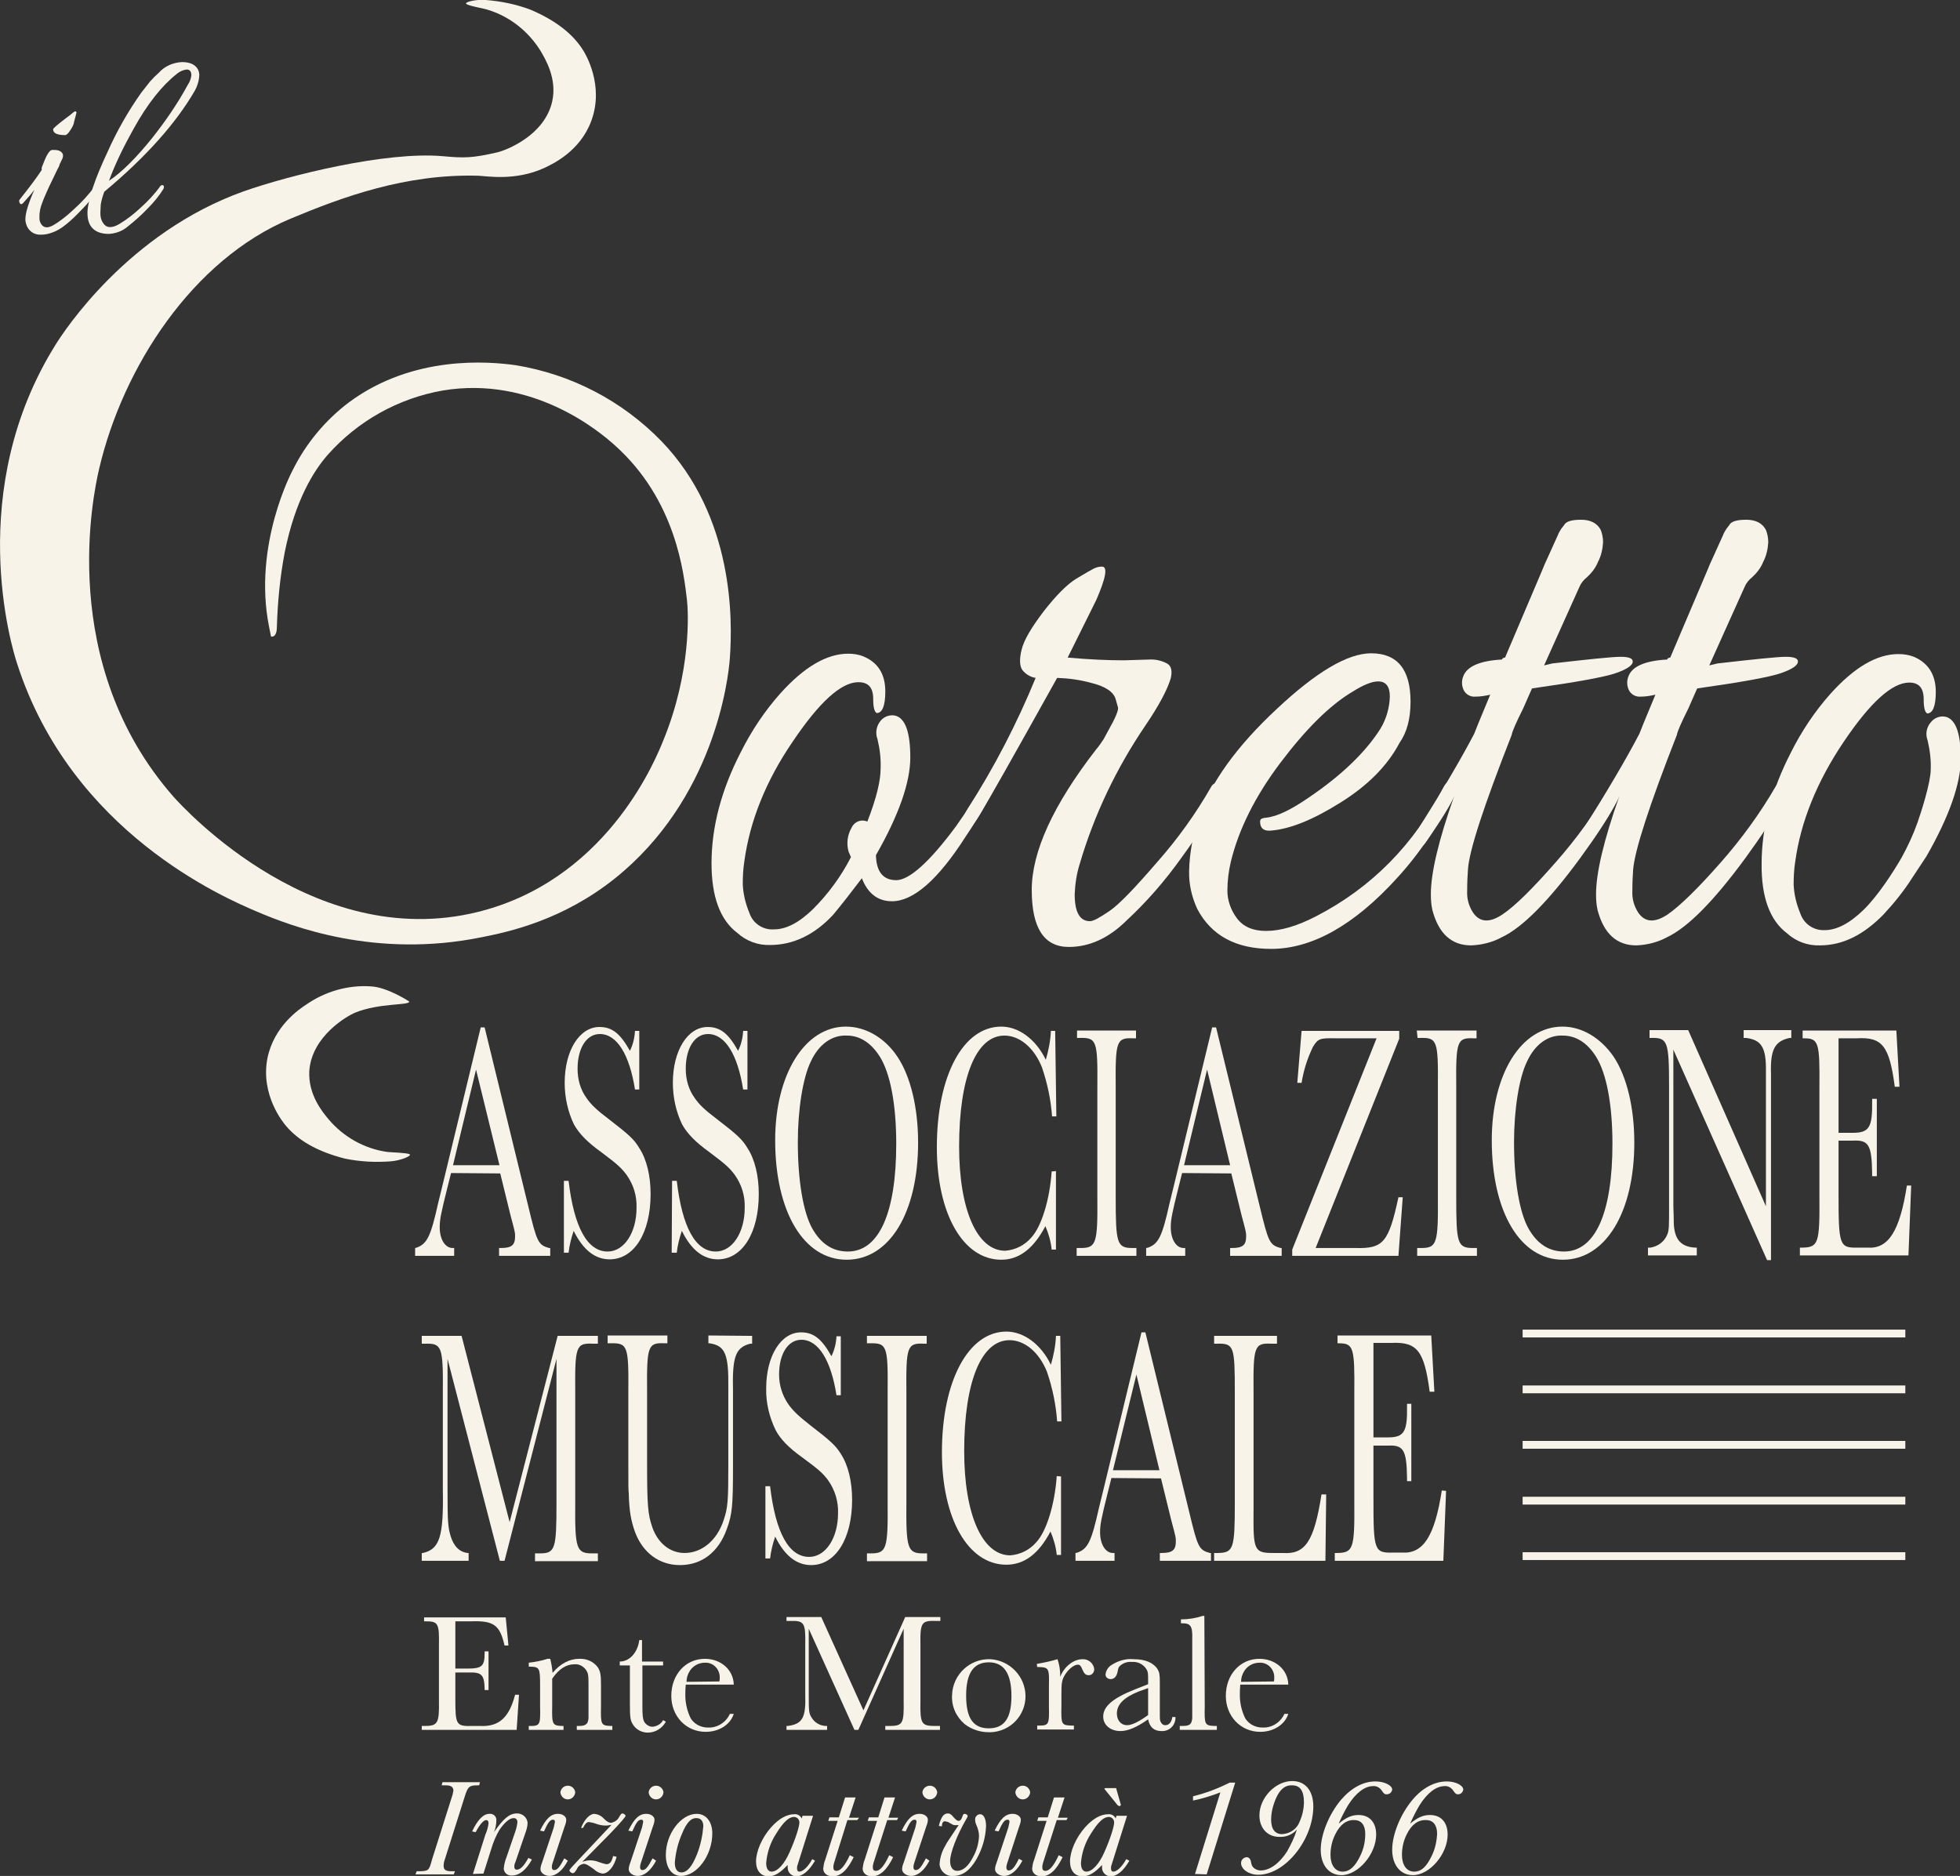 <?xml version="1.0" encoding="utf-8"?>
<!-- Generator: Adobe Illustrator 24.0.3, SVG Export Plug-In . SVG Version: 6.00 Build 0)  -->
<svg version="1.1" id="Ebene_1" xmlns="http://www.w3.org/2000/svg" xmlns:xlink="http://www.w3.org/1999/xlink" x="0px" y="0px"
	 viewBox="0 0 501.9 480.4" style="enable-background:new 0 0 501.9 480.4;" xml:space="preserve">
<rect x="0" y="0" width="501.9" height="480.4" fill="#333333" stroke="none"/>
<style type="text/css">
	.st0{fill:#F7F3E9;}
	.st1{fill:#F7F3E9;stroke:#F7F3E9;stroke-width:2;stroke-miterlimit:10;}
</style>
<path class="st0" d="M115.5,300.4l-0.9,3.6c-1.7,6.8-2,8.3-2,10.3c0,3.1,1.4,5.3,3.3,5.3h0.4v2h-10v-2l0.4-0.1
	c2.7-1,3.6-2.9,5.5-11.4l1.2-4.9l9.7-40.1h1l11.2,45.9c2.2,9.1,2.5,9.8,5.3,10.6h0.3v2h-13.1v-2h0.4c2.8,0,3.7-0.7,3.7-3
	c0-1,0-1-1.2-5.5l-2.6-10.6L115.5,300.4z M121.9,273.9l-5.9,24.5h11.9L121.9,273.9z"/>
<path class="st0" d="M144.4,302.4h1.2c1.4,11.9,4.8,18.1,10,18.1c4.2,0,7.4-4.8,7.4-11.2c0.1-3.1-0.8-6-2.6-8.5
	c-1.3-1.7-2.1-2.5-6.5-5.8c-3.5-2.5-5.6-4.7-6.9-7c-1.6-3.3-2.4-7-2.4-10.7c0-8.3,3.8-14.3,8.9-14.3c3.2,0,5.3,1.6,7.8,6.1
	c0.8-1.6,1.2-3.3,1.3-5.1h1.1V279h-1.1c-1.4-8.9-4.6-14.2-9-14.2c-3.4,0-5.7,3.6-5.7,8.9c0,2.7,0.7,5.3,2.3,7.5
	c1.1,1.6,2.5,3,5.7,5.4c5.2,4,6.5,5.2,7.8,7.4c1.9,2.9,2.9,7.1,2.9,11.8c0,9.9-4.2,16.7-10.5,16.7c-3.7,0-6.8-2.4-9.2-7.3
	c-0.6,1.8-1.1,3.7-1.3,5.6h-1.2L144.4,302.4z"/>
<path class="st0" d="M172.1,302.4h1.2c1.4,11.9,4.8,18.1,10,18.1c4.2,0,7.4-4.8,7.4-11.2c0.1-3.1-0.8-6-2.6-8.5
	c-1.3-1.7-2.1-2.5-6.5-5.8c-3.5-2.5-5.6-4.7-6.9-7c-1.6-3.3-2.4-7-2.4-10.7c0-8.3,3.8-14.3,8.9-14.3c3.2,0,5.3,1.6,7.8,6.1
	c0.8-1.6,1.2-3.3,1.3-5.1h1.1V279h-1.1c-1.4-8.9-4.6-14.2-9-14.2c-3.4,0-5.7,3.6-5.7,8.9c0,2.7,0.7,5.3,2.3,7.5
	c1.1,1.6,2.5,3,5.7,5.4c5.2,4,6.5,5.2,7.8,7.4c1.9,2.9,2.9,7.1,2.9,11.8c0,9.9-4.2,16.7-10.5,16.7c-3.7,0-6.8-2.4-9.2-7.3
	c-0.6,1.8-1.1,3.7-1.3,5.6H172L172.1,302.4z"/>
<path class="st0" d="M229.8,270.6c3.4,5.1,5.3,13.1,5.3,22c0,17.9-7.3,30-18.3,30s-18.3-12.3-18.3-30.6c0-16.9,7.6-29.1,18.1-29.1
	C221.7,262.9,226.6,265.8,229.8,270.6L229.8,270.6z M207.6,271.9c-2,4.1-3.3,12.2-3.3,20.6c0,9.9,1.4,18,3.7,22.1
	c2.2,3.9,5.2,5.9,9.1,5.9c8,0,12.4-9.9,12.4-27.6c0-10-1.5-18-4.2-22.3c-2.2-3.5-5.1-5.4-8.4-5.4C213,265,209.6,267.5,207.6,271.9z"
	/>
<path class="st0" d="M270.4,299.9v20.1h-1.1c-0.2-2.1-0.8-4.1-1.6-6c-3,5.7-6.7,8.6-11.3,8.6c-9.8,0-16.5-11.8-16.5-28.8
	c0-18.3,6.7-30.9,16.5-30.9c4.5,0,8.9,3.3,11.4,8.5c0.7-2.4,1.2-4.9,1.3-7.4h1.1l0.3,21.9h-1.1c-0.3-4.3-1.2-8.5-2.6-12.6
	c-2-5-5.7-8.1-9.6-8.1c-7.2,0-11.6,10.6-11.6,28.4c0,16.2,4.6,26.7,11.8,26.7c2.6-0.2,5-1.4,6.7-3.4c2.6-2.8,4.7-9.7,5.2-16.9
	L270.4,299.9z"/>
<path class="st0" d="M275.6,263.9h15.3v2h-0.7c-4.3-0.2-4.6,0.7-4.5,12.4v28.3c0,11.8,0.3,13,4.3,13h1v2h-15.3v-2h1
	c4,0,4.4-1.1,4.3-13v-28.4c0.1-11.7-0.2-12.5-4.5-12.4h-0.7V263.9z"/>
<path class="st0" d="M302.7,300.4l-0.9,3.6c-1.7,6.8-2,8.3-2,10.3c0,3.1,1.4,5.3,3.3,5.3h0.4v2h-10v-2l0.5-0.1
	c2.7-1,3.6-2.9,5.5-11.4l1.2-4.9l9.7-40.1h1l11.2,45.9c2.2,9.1,2.5,9.8,5.3,10.6h0.3v2H315v-2h0.4c2.8,0,3.7-0.7,3.7-3
	c0-1,0-1-1.2-5.5l-2.6-10.6L302.7,300.4z M309.1,273.9l-5.9,24.5H315L309.1,273.9z"/>
<path class="st0" d="M330.9,320l21.6-54.1h-10.4c-4.2-0.1-4.6,0.1-5.9,2.2c-1.4,2.9-2.4,6-2.9,9.2h-1.1l1.1-13.3h25v2l-21.4,53.6
	h10.2c7.1,0.2,8.5-1.4,11-13h1.1l-1.1,15h-27.2V320z"/>
<path class="st0" d="M362.8,263.9h15.3v2h-0.7c-4.3-0.2-4.6,0.7-4.5,12.4v28.3c0,11.8,0.3,13,4.3,13h1v2h-15.3v-2h1
	c4,0,4.4-1.1,4.3-13v-28.4c0.1-11.7-0.2-12.5-4.5-12.4h-0.7L362.8,263.9z"/>
<path class="st0" d="M413.2,270.6c3.4,5.1,5.3,13.1,5.3,22c0,17.9-7.4,30-18.3,30S382,310.4,382,292c0-16.9,7.5-29.1,18.1-29.1
	C405.1,262.9,409.9,265.8,413.2,270.6L413.2,270.6z M391,271.9c-2,4.1-3.3,12.2-3.3,20.6c0,9.9,1.4,18,3.7,22.1
	c2.2,3.9,5.2,5.9,9.1,5.9c8,0,12.4-9.9,12.4-27.6c0-10-1.5-18-4.2-22.3c-2.2-3.5-5.1-5.4-8.5-5.4C396.4,265,393,267.5,391,271.9z"/>
<path class="st0" d="M428.5,268.8v40l0.1,3.4c-0.1,4.8,1.5,7.1,5.5,7.3h0.4v2h-12.5v-2h0.6c2-0.3,3.7-1.6,4.4-3.5
	c0.4-1.1,0.4-2,0.4-7.2v-30.6c0-11.7-0.4-12.5-4.7-12.4h-0.3v-2h9.9l19.9,45.1v-34.5c0.1-6.1-1.1-8.1-5.1-8.6h-0.6v-2h12.2v2h-0.4
	c-3.9,0.8-5,3.1-4.8,9.2v47.7h-1L428.5,268.8z"/>
<path class="st0" d="M489.4,303.6l-0.7,17.9h-27.8v-2h0.7c4-0.1,4.4-1.1,4.3-13v-28.2c0.1-11.3-0.2-12.4-3.9-12.4h-0.4v-2h24
	l0.8,14.4h-1.2c-1.4-10.5-3.2-12.8-9.8-12.4h-4.6v24.2h3.6c4.2,0,5.1-1.3,5-8v-0.7h1.2v19.8h-1.2v-0.8c-0.1-7.2-0.9-8.5-4.9-8.3
	h-3.7v13.6c0,13.2,0.2,13.9,4.9,13.8h2.5c5.4,0.4,8.3-4.3,10.1-15.9L489.4,303.6z"/>
<path class="st0" d="M142.8,342.1h10.3v2h-1.3c-4.3-0.2-4.6,0.7-4.5,12.4v28.3c-0.1,11.8,0.3,13,4.3,13h1.5v2H137v-2h1.2
	c4,0,4.3-1.1,4.3-13V348l-13.3,51.7H128L114.6,348v33.7c0,8,0.1,9.3,0.8,11.7c0.8,2.6,2.3,4.1,4.4,4.3h0.2v2h-12v-2h0.3
	c4.3-1,5.3-4.2,5.1-16.2v-25c0.1-11.7-0.3-12.5-4.5-12.4H108v-2h10.2l12.3,47.7L142.8,342.1z"/>
<path class="st0" d="M192.6,342.1v2h-0.5c-3.8,1-4.6,3.4-4.4,12.1v19.2c0,10.3-0.2,12.4-1.6,16.2c-2.1,5.9-6.4,9.2-12,9.2
	c-5.2,0-9.5-3.1-11.5-8.5c-1-2.8-1.5-5.4-1.6-10c-0.1-1-0.1-1-0.1-7.9v-18c0.1-11.7-0.2-12.5-4.5-12.4h-0.8v-2h15.3v2h-0.7
	c-4.3-0.2-4.6,0.7-4.5,12.4v18.1c0,11.1,0.2,13.2,1.3,16.5c1.4,4.1,4.5,6.7,8.3,6.7c4.4,0,8.3-3.2,10-8.4c1.1-3.2,1.2-5,1.2-14.4
	v-19.6c0.1-8.5-0.8-10.7-4.8-11.3h-0.3v-2L192.6,342.1z"/>
<path class="st0" d="M196,380.6h1.2c1.4,11.9,4.8,18.1,10,18.1c4.2,0,7.4-4.8,7.4-11.2c0.1-3-0.8-6-2.6-8.5
	c-1.3-1.7-2.1-2.5-6.6-5.8c-3.5-2.5-5.6-4.7-6.8-7c-1.6-3.3-2.5-7-2.4-10.7c0-8.3,3.8-14.3,8.9-14.3c3.2,0,5.3,1.6,7.8,6.1
	c0.8-1.6,1.2-3.3,1.3-5.1h1.1v15.1h-1.1c-1.4-8.9-4.6-14.2-9-14.2c-3.4,0-5.7,3.6-5.7,8.9c0,2.7,0.8,5.3,2.3,7.5
	c1.1,1.6,2.5,3,5.7,5.5c5.2,4,6.5,5.2,7.8,7.3c1.9,2.9,2.9,7.1,2.9,11.8c0,9.9-4.2,16.7-10.5,16.7c-3.7,0-6.8-2.4-9.2-7.3
	c-0.6,1.8-1.1,3.7-1.3,5.6H196L196,380.6z"/>
<path class="st0" d="M222,342.1h15.3v2h-0.7c-4.3-0.2-4.6,0.7-4.5,12.4v28.3c-0.1,11.8,0.3,13,4.3,13h1v2H222v-2h1
	c4,0,4.4-1.1,4.3-13v-28.4c0.1-11.7-0.2-12.5-4.5-12.4H222V342.1z"/>
<path class="st0" d="M271.7,378.1v20.1h-1.1c-0.2-2.1-0.8-4.1-1.6-6c-3,5.7-6.7,8.5-11.3,8.5c-9.8,0-16.5-11.8-16.5-28.8
	c0-18.3,6.8-30.9,16.5-30.9c4.5,0,8.9,3.3,11.4,8.5c0.7-2.4,1.2-4.9,1.3-7.4h1.1l0.3,21.9h-1.1c-0.3-4.3-1.2-8.6-2.6-12.7
	c-2-5-5.7-8.1-9.6-8.1c-7.2,0-11.6,10.6-11.6,28.4c0,16.2,4.6,26.7,11.8,26.7c2.6-0.2,5-1.4,6.7-3.4c2.6-2.8,4.7-9.7,5.2-16.9
	L271.7,378.1z"/>
<path class="st0" d="M284.6,378.5l-0.9,3.6c-1.7,6.8-2,8.3-2,10.3c0,3.1,1.4,5.3,3.3,5.3h0.4v2h-10v-2l0.5-0.1
	c2.7-1,3.6-2.9,5.5-11.4l1.2-4.9l9.7-40.1h1l11.2,45.9c2.2,9.2,2.5,9.8,5.3,10.6h0.3v2h-13.1v-2h0.4c2.8,0,3.7-0.7,3.7-3
	c0-1,0-1-1.2-5.5l-2.6-10.6L284.6,378.5z M291,352l-6,24.5h11.9L291,352z"/>
<path class="st0" d="M339.4,399.7h-28.5v-2h1c4-0.1,4.3-1.1,4.3-13v-28.2c0-11.7-0.2-12.5-4.5-12.4h-0.8v-2H327v2h-1.5
	c-4.3-0.2-4.6,0.7-4.5,12.4v30.1c-0.1,10.4,0.1,11.1,5,11.1h2.5c5.7,0.4,8-2.9,9.9-15h1.2L339.4,399.7z"/>
<path class="st0" d="M370.3,381.8l-0.7,17.9h-27.8v-2h0.7c4-0.1,4.4-1.1,4.3-13v-28.2c0.1-11.3-0.2-12.5-3.9-12.5h-0.4v-2h24
	l0.8,14.4h-1.2c-1.4-10.5-3.2-12.8-9.8-12.5h-4.6v24.2h3.6c4.2,0,5.1-1.3,5-7.9v-0.7h1.1v19.8h-1.1v-0.8c-0.1-7.2-0.9-8.5-4.9-8.3
	h-3.7v13.6c0,13.2,0.2,13.9,4.9,13.8h2.5c5.4,0.3,8.3-4.3,10.1-15.9L370.3,381.8z"/>
<path class="st0" d="M222.1,210.4c2.3-5.9,3.4-10.4,3.4-13.6c0.1-2.5-0.2-5-0.8-7.5c-0.6-1.6-0.3-3.3,0.7-4.6c0.9-1.2,2.5-1.8,4-1.4
	c2.5,0.8,3.7,4.4,3.7,10.7s-2.9,14.7-8.8,25c0.1,4.3,1.9,6.4,5.2,6.4s8.5-4.6,15.3-13.8c3.3-4.7,5.3-7.8,6.1-9.3
	c0.8-1.4,1.5-1.9,2.2-1.6s0.9,0.8,0.9,1.1c0,1.6-2.2,5.7-6.7,12.4c-7.1,11.1-13.4,16.6-18.9,16.6c-3.6,0-6.2-2-7.7-5.9
	c-2.5,3.3-4.9,6.4-7.3,9.3c-4.8,5.2-10.3,7.8-16.2,7.8c-3.1,0.1-6.1-1-8.4-3.1c-4.4-3.3-6.6-9.3-6.6-17.8c0-9.3,2.5-18.8,7.5-28.5
	c2.7-5.4,6.1-10.5,10.1-15c6.1-6.8,11.9-10.2,17.4-10.2c1.3,0,2.7,0.2,3.9,0.7c3.8,1.6,5.6,4.6,5.6,9c0,3.7-0.8,5.5-2.2,5.5
	c-0.6-0.3-0.9-1.5-0.9-3.6c0-2.9-1.2-4.3-3.8-4.3c-4.4,0-10,5.1-16.8,15.2c-6.9,10.1-11,20.4-12.4,30.7c-0.3,1.9-0.4,3.9-0.4,5.8
	c0.1,2.5,0.7,5,1.7,7.4c0.9,2.7,3.5,4.4,6.3,4.2c3.1,0,6.4-1.7,10-5.2c3.9-3.9,7.2-8.4,9.7-13.3l-0.6-1.4c-0.6-2.1-0.3-4.3,0.8-6.2
	C218.8,210.4,220.6,209.7,222.1,210.4L222.1,210.4z"/>
<path class="st0" d="M273.7,242.5c-6.4,0-9.5-4.9-9.5-14.6c0-9.8,5.5-21.8,16.5-36c0.7-0.8,1.3-1.7,1.9-2.6l1.3-2.4
	c1.7-3,2.5-4.9,2.4-5.7l-0.6-2.1c-0.5-1.9-2.6-3.3-6.2-4.2c-2.9-0.8-5.8-1.2-8.8-1.3c-11.2,20.1-17.7,31.6-19.5,34.5
	c-1.7,2.9-2.9,4-3.6,3.6c-0.6-0.4-0.9-1-0.9-1.7c0.1-1,0.5-2,1.1-2.9c6.8-10.6,12.6-21.8,17.4-33.5c-1.3-0.2-2.5-0.9-3.4-2
	c-0.7-1-0.8-2.8-0.2-5.2c0.6-2.5,2.5-5.7,5.7-9.9c3.2-4.1,6-6.9,8.3-8.3s3.9-2.3,4.5-2.6c0.6-0.3,1.3-0.5,2.1-0.5
	c1.5,0,1,2.9-1.5,8.6l-7.3,14.7c5.6,0.5,10.4,0.7,14.4,0.7l6.5-0.2c1.6-0.1,3.3,0.3,4.7,1.1c1,0.7,1.2,1.9,0.8,3.7
	c-0.9,3-3.1,7.1-6.5,12.1c-7.4,10.9-13.1,22.8-16.8,35.4c-0.8,2.5-1.2,5.2-1.3,7.8c0,4.6,1.3,6.9,3.9,6.9c0.9,0,2.5-0.9,5-2.6
	s6.5-5.9,12.2-12.5c5.3-6,9.9-12.4,13.9-19.4c0.5-0.8,1.1-1,1.8-0.6s1,0.8,1,1.2c0,0.5-0.1,0.9-0.4,1.3c-1.9,4.3-5.2,9.7-10.1,16.4
	c-4.2,5.9-8.9,11.3-14.2,16.2C283.8,240.3,278.9,242.5,273.7,242.5L273.7,242.5z"/>
<path class="st0" d="M351.1,167.3c6.7,0,10.1,4.1,10.1,12.4c0,4.3-0.9,7.8-2.8,10.5c-3.1,5.9-8.2,11-15.1,15.3
	c-7,4.4-12.9,6.8-17.8,7.2c-1.7,0.2-2.7-0.5-2.8-1.9c-0.1-0.6,0-1,0.5-1.2c0.3-0.1,0.7-0.2,1-0.2c2.9-0.3,6.5-2.1,11-5.2
	c8.4-5.7,14.5-11.6,18.3-17.6c1.5-2.5,2.3-5.3,2.4-8.2c0-2.6-1-3.9-3-3.9c-1.6,0-3.8,0.9-6.5,2.6c-5.9,3.5-12,9.6-18.5,18.2
	c-6.5,8.6-10.7,17.1-12.7,25.3c-0.6,2.5-0.9,5-0.9,7.5c0,2.5,0.9,5,2.4,7c1.6,2.2,4.1,3.3,7.5,3.3c3.8,0,8.1-1.3,12.9-3.8
	c14.1-7.3,25-18.3,32.6-33.1c0.7-1.3,1.4-1.5,2-0.7c0.4,0.2,0.7,0.7,0.8,1.2c0,0.6-0.2,1.2-0.6,1.7c-3.6,7.7-8.4,14.9-14.2,21.2
	c-11,12.1-21.8,18.1-32.2,18.1c-9,0-15.3-3.4-18.9-10.2c-1.4-3-2.2-6.4-2.1-9.8c0.1-4.6,1-9.2,2.4-13.6c3.1-9,9.8-18.3,20-27.8
	C337,172.1,345.1,167.3,351.1,167.3L351.1,167.3z"/>
<path class="st0" d="M397.5,169.9c9.6-1.1,15.4-1.7,17.5-1.7c2.1,0,3.1,0.4,3.1,1.2c0,1-1.5,2-4.4,3c-2.9,1-10.1,2.3-21.4,3.9
	c-0.6,1.4-1.4,3.1-2.2,5c-1.9,3.8-2.9,6.1-3,6.9c-7.1,18.1-10.9,29.6-11.2,34.5c-0.1,1.4-0.2,3.2-0.2,5.5c-0.1,1.9,0.4,3.8,1.5,5.5
	c1.7,2.5,4.2,2.7,7.5,0.5s7.8-6.7,13.6-13.3c5.3-6,10.1-12.6,14.1-19.5c0.3-0.6,1-0.9,1.6-0.6c0.1,0,0.2,0.1,0.3,0.2
	c1.9,1.1-1.4,7.4-9.7,18.8c-8,10.9-14.7,17.7-20,20.2c-2.4,1.3-5.1,2-7.9,2.1c-5,0-8.3-3-9.9-9c-0.3-1.3-0.4-2.7-0.4-4.1
	c0-5.5,2-13.9,6-25.2c-0.6,1.7-3,5.7-7.3,11.9c-1.1,1.6-2,1.6-2.6,0c-0.1-0.4-0.2-0.9-0.2-1.3c0.1-0.7,0.3-1.4,0.8-2
	c6.1-9.7,10.9-17.8,14.4-24.5c0-0.1,1.4-3.5,4.1-10c-1.3,0.3-2.5,0.5-3.8,0.5c-1.2,0.1-2.3-0.5-2.9-1.5c-0.6-1.1-0.7-2.5-0.2-3.7
	c0.9-2.5,4.2-4,9.9-4.3c0.1-0.3,0.4-0.5,0.8-0.5l9.4-22.1c0.5-1.3,1.1-2.6,1.7-3.9s1.1-2.4,1.4-3.1s0.7-1.5,1-2.2
	c0.2-0.6,0.6-1.2,0.9-1.7c0.2-0.3,0.5-0.6,0.7-0.9c0.5-1,2-1.4,4.4-1.4s4.1,0.9,5,2.6c0.4,1,0.6,2.1,0.6,3.2c-0.1,1.7-0.5,3.5-1.3,5
	c-0.6,1.5-1.6,2.8-2.8,3.9c-0.9,0.7-1.6,1.6-2,2.6l-9,20L397.5,169.9z"/>
<path class="st0" d="M439.8,169.9c9.6-1.1,15.4-1.7,17.5-1.7c2.1,0,3.1,0.4,3.1,1.2c0,1-1.5,2-4.4,3c-2.9,1-10.1,2.3-21.4,3.9
	c-0.6,1.4-1.4,3.1-2.2,5c-1.9,3.8-2.9,6.1-3,6.9c-7.1,18.1-10.8,29.6-11.2,34.5c-0.1,1.4-0.2,3.2-0.2,5.5c-0.1,1.9,0.4,3.8,1.5,5.5
	c1.7,2.5,4.2,2.7,7.5,0.5c3.2-2.2,7.8-6.7,13.6-13.3c5.3-6,10.1-12.6,14.1-19.5c0.3-0.6,1-0.9,1.6-0.6c0.1,0,0.2,0.1,0.3,0.2
	c1.9,1.1-1.4,7.4-9.7,18.8c-8,10.9-14.7,17.7-20,20.2c-2.4,1.3-5.1,2-7.9,2.1c-5,0-8.3-3-9.9-9c-0.3-1.3-0.4-2.7-0.4-4.1
	c0-5.5,2-13.9,6-25.2c-0.6,1.7-3,5.7-7.3,11.9c-1.1,1.6-2,1.6-2.6,0c-0.1-0.4-0.2-0.9-0.2-1.3c0.1-0.7,0.3-1.4,0.8-2
	c6.1-9.7,10.9-17.8,14.4-24.5c0-0.1,1.4-3.5,4.1-10c-1.3,0.3-2.5,0.5-3.8,0.5c-1.2,0.1-2.3-0.5-2.9-1.5c-0.6-1.1-0.7-2.5-0.2-3.7
	c0.9-2.5,4.2-4,9.9-4.3c0.1-0.3,0.4-0.5,0.8-0.5l9.4-22.1c0.5-1.3,1.1-2.6,1.7-3.9s1.1-2.4,1.4-3.1s0.7-1.5,1-2.2
	c0.2-0.6,0.6-1.2,0.9-1.7c0.2-0.3,0.5-0.6,0.7-0.9c0.5-1,2-1.4,4.4-1.4s4.1,0.9,5,2.6c0.4,1,0.6,2.1,0.6,3.2c-0.1,1.7-0.5,3.5-1.3,5
	c-0.6,1.5-1.6,2.8-2.8,3.9c-0.9,0.7-1.6,1.6-2,2.6l-9,20L439.8,169.9z"/>
<path class="st0" d="M489.6,224.9c-2.1,3.3-4.6,6.4-7.3,9.3c-5,5.1-10.3,7.9-16.3,7.9c-3.1,0.1-6.1-1-8.4-3.1
	c-4.4-3.3-6.6-9.3-6.5-17.8c0-9.3,2.5-18.8,7.5-28.5c2.7-5.4,6.1-10.5,10.1-15c6.1-6.8,11.9-10.2,17.4-10.2c1.4,0,2.7,0.2,4,0.7
	c3.7,1.6,5.6,4.6,5.6,9c0,3.7-0.8,5.5-2.2,5.5c-0.6-0.3-0.9-1.5-0.9-3.6c0-2.9-1.2-4.3-3.7-4.3c-4.4,0-10,5.1-16.8,15.2
	s-11,20.4-12.4,30.7c-0.3,1.9-0.4,3.9-0.4,5.8c0.1,2.5,0.7,5,1.7,7.4c0.9,2.7,3.4,4.4,6.2,4.3c3.1,0,6.4-1.7,10-5.2
	c3.6-3.5,7.5-9.5,9.7-13.3c1.6-2.9,3-5.9,4.1-9c1-2.8,3.4-10.4,3.4-13.6c0.1-2.5-0.2-5-0.8-7.5c-0.6-1.6-0.3-3.3,0.8-4.6
	c0.9-1.2,2.5-1.8,4-1.4c2.5,0.8,3.7,4.4,3.7,10.7s-2.9,14.7-8.8,25"/>
<path class="st0" d="M132.9,434l-0.6,9H108v-1h0.6c3.5,0,3.9-0.6,3.8-6.5v-14.1c0.1-5.7-0.2-6.2-3.4-6.2h-0.4v-1h20.9l0.7,7.2h-1
	c-1.2-5.3-2.8-6.4-8.6-6.2h-4v12.1h3.1c3.7,0,4.4-0.6,4.4-4v-0.4h1v9.9h-1v-0.4c-0.1-3.6-0.8-4.2-4.3-4.1h-3.2v6.8
	c0,6.6,0.2,7,4.3,6.9h2.2c4.7,0.2,7.3-2.2,8.8-8L132.9,434z"/>
<path class="st0" d="M140.9,424.8c0.3,1.2,0.5,2.4,0.6,3.6c2-2.4,4.4-3.6,6.8-3.6c1.9-0.1,3.7,0.7,4.8,2.2c0.6,1,0.8,1.7,0.8,4.5
	v5.5c-0.1,4.7,0,4.9,2.6,5h0.3v1h-9.1v-1h0.4c1.3,0,1.9-0.2,2.3-0.8c0.2-0.4,0.3-0.9,0.3-1.4v-0.4V437v-5.6c0-2.5-0.1-2.9-0.6-3.7
	c-0.7-1-1.8-1.6-3-1.5c-2.1,0-4,1.2-5.7,3.7v7.1c-0.1,4.7,0.1,4.9,2.6,5h0.3v1h-8.9v-1h0.3c2.6,0,2.7-0.3,2.6-5v-5.2
	c0-4.7-0.1-4.9-2.6-5h-0.3v-1c1.6-0.2,3.3-0.5,4.8-1L140.9,424.8z"/>
<path class="st0" d="M164.5,426.5V437c0,2.3,0.1,3.1,0.4,3.8c0.4,0.8,1.3,1.4,2.2,1.4c1.1-0.1,2.2-0.7,2.7-1.7l0.7,0.4
	c-0.9,1.7-2.7,2.8-4.6,2.8c-1.6,0-3.1-0.8-3.9-2.2c-0.6-1-0.7-1.8-0.7-5.1v-9.9h-2.6v-1c2.5,0,4.6-2.3,5-5.5h0.7v5.5h5.4v1
	L164.5,426.5z"/>
<path class="st0" d="M175.6,431.4c-0.1,1.1-0.1,1.6-0.1,2.1c-0.1,2.3,0.4,4.6,1.4,6.6c1,1.5,2.6,2.3,4.4,2.3
	c2.4,0.1,4.6-1.3,5.6-3.5h1c-0.9,2.8-3.8,4.6-7.2,4.6c-5,0-8.8-4-8.8-9.2c0-5.5,3.7-9.5,8.6-9.5c4.1,0,7.3,2.8,7.4,6.6L175.6,431.4z
	 M184.2,430.6c0.1-0.3,0.1-0.6,0.1-0.9c0.1-2-1.4-3.8-3.4-3.9c-0.1,0-0.3,0-0.4,0c-1.5,0-2.9,0.7-3.8,2c-0.6,0.9-0.9,1.9-0.9,2.9
	L184.2,430.6z"/>
<path class="st0" d="M231.8,414.1h9v1h-1.1c-3.7-0.1-4.1,0.3-4,6.2v14.2c-0.1,5.9,0.2,6.5,3.7,6.5h1.3v1h-14v-1h1
	c3.5,0,3.8-0.6,3.7-6.5v-18.4l-11.6,25.9h-1l-11.7-25.9V434c0,4,0,4.7,0.7,5.8c0.8,1.4,2.3,2.2,3.8,2.2h0.2v1h-10.4v-1h0.3
	c3.8-0.5,4.7-2.1,4.5-8.1v-12.6c0.1-5.8-0.2-6.3-4-6.2h-0.8v-1h8.9l10.8,23.9L231.8,414.1z"/>
<path class="st0" d="M262.6,434.2c0.1,5-3.8,9.2-8.9,9.4c-0.2,0-0.4,0-0.5,0c-2.2,0-4.4-0.7-6.2-2.1c-2.2-1.9-3.4-4.6-3.2-7.5
	c0.2-5.2,4.6-9.3,9.8-9.1C258.6,425.2,262.5,429.3,262.6,434.2z M247.4,434.2c0,5.8,1.8,8.4,5.8,8.4s5.8-2.6,5.8-8.3
	s-1.9-8.6-5.8-8.6S247.4,428.5,247.4,434.2L247.4,434.2z"/>
<path class="st0" d="M265.5,426.1c1.8-0.3,3.6-0.7,5.3-1.2c0.5,1.4,0.7,2.9,0.7,4.5c1-2.6,3.4-4.5,5.7-4.5c1.5-0.1,2.9,1.1,3,2.6
	c0,0.8-0.6,1.5-1.4,1.5c0,0,0,0,0,0c-0.8,0-1.2-0.4-1.7-1.6c-0.3-0.8-0.6-1.1-1.1-1.1c-0.9,0-2.2,1-3.1,2.3c-1,1.5-1.1,2.3-1.1,5.2
	v3.1c-0.1,4.7,0,4.9,2.6,5h0.6v1h-9.4v-1h0.4c2.6,0,2.7-0.3,2.6-5v-5c0.1-4.7,0-4.9-2.6-5h-0.4L265.5,426.1z"/>
<path class="st0" d="M301,439.7c0.1,1.9-1.3,3.5-3.2,3.6c-0.1,0-0.3,0-0.4,0c-1.9,0-3-1-3.4-3c-3,2.1-5.2,3-7.1,3
	c-2.6,0-4.4-1.6-4.4-3.7c0-2.6,2.4-4.7,8.2-7l3.3-1.3v-0.9c0-1.8,0-2.2-0.4-2.9c-0.8-1.3-2.2-2-3.7-1.9c-1.1-0.1-2.2,0.2-3.1,1
	c-0.4,0.4-0.4,0.5-0.6,1.4c-0.2,1.2-0.8,2-1.8,2c-0.7,0-1.3-0.5-1.3-1.1c0,0,0-0.1,0-0.1c0.1-1,0.7-1.9,1.5-2.4
	c1.7-1.1,3.7-1.7,5.7-1.5c3,0,5,0.9,6.1,2.5c0.5,0.9,0.6,1.4,0.6,3.5v7.1c0,2.5,0,2.5,0.2,2.9c0.2,0.5,0.6,0.9,1.2,0.9
	c0.9,0,1.6-0.7,1.8-2.1L301,439.7z M291.5,433.2c-3.7,1.5-5.5,3.3-5.5,5.6c0,1.8,1.1,3,2.6,3c1.3,0,3.2-1,5.4-2.6v-6.9L291.5,433.2z
	"/>
<path class="st0" d="M308.5,437c-0.1,4.7,0,4.9,2.6,5h0.5v1h-9.5v-1h0.6c1.3,0,2-0.2,2.3-0.8c0.2-0.4,0.3-0.9,0.3-1.4
	c0-0.5,0-0.9,0-1.4v-18.6c0.1-3.4-0.4-4.1-2.6-4.1h-0.3v-1c1.9,0,3.8-0.3,5.6-0.9h0.4L308.5,437z"/>
<path class="st0" d="M317.6,431.4c-0.1,1.1-0.1,1.6-0.1,2.1c-0.1,2.3,0.4,4.6,1.4,6.6c1,1.5,2.6,2.3,4.4,2.3
	c2.4,0.1,4.6-1.3,5.6-3.5h1c-0.9,2.8-3.8,4.6-7.2,4.6c-5,0-8.8-4-8.8-9.2c0-5.5,3.7-9.5,8.6-9.5c4.1,0,7.3,2.8,7.4,6.6L317.6,431.4z
	 M326.2,430.6c0.1-0.3,0.1-0.6,0.1-0.9c0.1-2-1.4-3.8-3.4-3.9c-0.1,0-0.3,0-0.4,0c-1.5,0-2.9,0.7-3.8,2c-0.6,0.9-0.9,1.9-0.9,2.9
	L326.2,430.6z"/>
<path class="st0" d="M113.3,456.4h9.6l-0.2,0.8h-0.4c-2.1,0-2.5,0.3-3.3,2.9l-5.1,16.1c-0.2,0.5-0.3,1.1-0.3,1.6c0,1,0.5,1.4,2,1.4
	h0.9l-0.3,0.8h-9.8l0.3-0.8h1c2-0.1,2.2-0.2,2.9-2.9l5.1-16.1c0.2-0.5,0.3-1.1,0.4-1.6c0-1-0.6-1.4-2-1.4h-1L113.3,456.4z"/>
<path class="st0" d="M121.1,479.9l3.2-10.1c0.4-0.9,0.7-1.9,0.8-2.9c0-0.5-0.2-0.8-0.6-0.8c-0.7,0-1.7,1.2-2.7,3.1l-0.9-0.2
	c1.4-3,2.9-4.5,4.4-4.5c0.9-0.1,1.7,0.5,1.8,1.4c0,0.1,0,0.2,0,0.2c0,1.1-0.2,2.1-0.6,3.1c2.4-3.5,4-4.8,5.8-4.8
	c1.4-0.1,2.7,1,2.8,2.4c0,0.9-0.3,1.9-0.6,2.7l-2.5,7.3c-0.2,0.4-0.3,0.8-0.3,1.2c0,0.5,0.2,0.8,0.6,0.8c1,0,1.9-1,3-3l0.9,0.4
	c-1.4,2.6-3.2,4.1-5.1,4.1c-1,0.1-2-0.6-2.1-1.7c0,0,0,0,0-0.1c0.1-1,0.3-1.9,0.7-2.9l2.2-6.4c0.3-0.8,0.5-1.7,0.6-2.6
	c0-0.5-0.3-1-0.9-1c0,0-0.1,0-0.1,0c-1,0-2.3,1.1-3.6,3c-0.9,1.5-1.6,3.2-2.1,4.9l-2,6.3L121.1,479.9z"/>
<path class="st0" d="M145.4,476.5c-1.3,2.5-3,3.9-4.7,3.9c-1.2,0-2.3-0.8-2.3-1.7c0-0.6,0.2-1.2,0.4-1.7l3-9
	c0.1-0.4,0.2-0.9,0.3-1.4c0-0.4-0.1-0.6-0.5-0.6c-0.8,0-1.3,0.8-2.3,3l-1-0.2c1.5-3.1,2.8-4.3,4.6-4.3c1.2,0,2.1,0.7,2.1,1.5
	c0,0.6-0.2,1.2-0.4,1.7l-3.1,9.4c-0.1,0.3-0.2,0.7-0.2,1c0,0.5,0.2,0.8,0.6,0.8c0.8,0,1.4-0.7,2.6-3L145.4,476.5z M147.3,459
	c-0.1,1-0.9,1.8-1.9,1.8c-1,0-1.8-0.8-1.9-1.8c0.1-1,1-1.8,2.1-1.7C146.5,457.4,147.2,458.1,147.3,459z"/>
<path class="st0" d="M148.8,468.1c0.8-2.1,2.2-3.6,3.4-3.6c0.9,0.1,1.8,0.5,2.4,1.2c0.9,0.9,1.4,1.1,1.9,1.1
	c0.9-0.2,1.7-0.7,2.1-1.6c0.4-0.6,0.5-0.8,0.8-0.8s0.8,0.4,0.8,0.6s-1,1.5-4.1,4.7l-7,7.1c0.6-0.2,1.3-0.4,2-0.4
	c0.8,0,1.7,0.2,2.4,0.5c0.6,0.2,1.2,0.4,1.8,0.5c0.6,0,1.1-0.4,1.3-0.9c0.2-0.4,0.3-0.8,0.4-1.2l0.9,0.2c-0.6,2.4-2.1,4.3-3.6,4.3
	c-0.8-0.1-1.6-0.5-2.2-1.1c-1.4-1-2-1.4-2.6-1.4c-0.8,0.1-1.5,0.6-1.8,1.4c-0.6,0.9-0.7,1-1.1,1c-0.4-0.1-0.7-0.4-0.8-0.7
	c0-0.2,0.7-1,2.7-3.1l8.1-8.6c-0.5,0.1-1,0.2-1.5,0.2c-0.9,0-1.8-0.2-2.6-0.5c-0.5-0.2-1.1-0.3-1.7-0.4c-0.6,0-1,0.5-1.5,1.5
	L148.8,468.1z"/>
<path class="st0" d="M168,476.5c-1.3,2.5-3,3.9-4.7,3.9c-1.2,0-2.3-0.8-2.3-1.7c0-0.6,0.2-1.2,0.4-1.7l3-9c0.1-0.4,0.2-0.9,0.3-1.4
	c0-0.4-0.1-0.6-0.5-0.6c-0.8,0-1.3,0.8-2.3,3l-1-0.2c1.5-3.1,2.8-4.3,4.6-4.3c1.2,0,2.1,0.7,2.1,1.5c0,0.6-0.2,1.2-0.4,1.7l-3.1,9.4
	c-0.1,0.3-0.2,0.7-0.2,1c0,0.5,0.2,0.8,0.6,0.8c0.8,0,1.4-0.7,2.6-3L168,476.5z M169.9,459c-0.1,1-0.9,1.8-1.9,1.8
	c-1,0-1.8-0.8-1.9-1.8c0.1-1,1-1.8,2.1-1.7C169.1,457.4,169.8,458.1,169.9,459z"/>
<path class="st0" d="M182.4,469.5c0,5.6-3.9,10.9-8,10.9c-2.4,0-3.9-2.1-3.9-5.4c0-5.4,3.9-10.5,7.9-10.5
	C180.8,464.5,182.4,466.5,182.4,469.5L182.4,469.5z M174.6,469.7c-1,2.3-1.6,4.8-1.8,7.3c0,1.6,0.6,2.5,1.7,2.5c1.4,0,2.7-1.4,4-4.7
	c0.9-2.3,1.4-4.7,1.6-7.1c0-1.3-0.6-2.1-1.7-2.1C177,465.5,175.8,466.7,174.6,469.7L174.6,469.7z"/>
<path class="st0" d="M208.7,476.5c-1.5,2.6-3.2,4-4.8,4c-1.2,0-2.2-1-2.2-2.2c0,0,0,0,0,0v-0.1v-0.2v-0.4c-2,2.1-3.4,2.9-4.9,2.9
	c-2,0-3.2-1.5-3.2-3.8c0-2.6,1.5-6.1,3.9-8.8c1.9-2.1,3.9-3.3,5.9-3.3c0.8-0.1,1.6,0.4,1.9,1.1l0.2-0.7h2.7l-4,12.7
	c-0.1,0.2-0.1,0.5-0.1,0.8c0,0.5,0.2,0.8,0.6,0.8c0.9,0,2.2-1.2,3.3-3.2L208.7,476.5z M198.8,469.5c-1.5,2.3-2.4,4.9-2.6,7.6
	c0,1.4,0.5,2.2,1.4,2.2c1.5,0,3.3-2,4.6-5c1.6-3.6,2.5-6.6,2.5-7.6c0-0.7-0.5-1.3-1.2-1.4c-0.1,0-0.1,0-0.2,0
	C202,465.3,200.6,466.6,198.8,469.5L198.8,469.5z"/>
<path class="st0" d="M219.5,466.1H217l-3.4,10.9c-0.1,0.4-0.2,0.7-0.2,1.1c0,0.7,0.2,1,0.8,1c1.1,0,2.2-1.4,3.4-4l1,0.5
	c-1.6,3.3-3.3,4.9-5.4,4.9c-1.4,0-2.4-0.8-2.4-2c0.1-0.8,0.2-1.5,0.5-2.2l3.2-10h-2.4l0.3-0.9h2.4l1.6-5.1h2.7l-1.7,5.2h2.6
	L219.5,466.1z"/>
<path class="st0" d="M229.7,466.1h-2.5l-3.5,10.9c-0.1,0.4-0.2,0.7-0.2,1.1c0,0.7,0.2,1,0.8,1c1.1,0,2.2-1.4,3.4-4l1,0.5
	c-1.6,3.3-3.4,4.9-5.4,4.9c-1.4,0-2.4-0.8-2.4-2c0.1-0.8,0.2-1.5,0.5-2.2l3.2-10h-2.4l0.3-0.9h2.4l1.6-5.1h2.7l-1.7,5.2h2.5
	L229.7,466.1z"/>
<path class="st0" d="M238,476.5c-1.3,2.5-3,3.9-4.7,3.9c-1.2,0-2.3-0.8-2.3-1.7c0-0.6,0.2-1.2,0.4-1.7l3-9c0.1-0.4,0.2-0.9,0.3-1.4
	c0-0.4-0.1-0.6-0.5-0.6c-0.8,0-1.3,0.8-2.3,3l-1-0.2c1.5-3.1,2.8-4.3,4.6-4.3c1.2,0,2.1,0.7,2.1,1.5c0,0.6-0.2,1.2-0.4,1.7l-3.1,9.4
	c-0.1,0.3-0.2,0.7-0.2,1c0,0.5,0.2,0.8,0.6,0.8c0.8,0,1.4-0.7,2.6-3L238,476.5z M240,459c-0.1,1-0.9,1.8-1.9,1.8
	c-1,0-1.8-0.8-1.9-1.8c0.1-1,1-1.8,2.1-1.7C239.2,457.4,239.9,458.1,240,459z"/>
<path class="st0" d="M240.4,467.6c0.6-2.4,1.3-3.2,2.3-3.2c0.5,0,0.9,0.2,1.6,1.1c0.6,0.6,0.8,0.8,1.2,0.8s0.7-0.4,0.9-1
	s0.3-0.8,0.6-0.8c0.4,0,0.8,0.3,0.8,0.6c-0.1,0.3-0.2,0.5-0.4,0.8c-2.3,4-4.1,8.5-4.1,10.7c0,1.6,0.7,2.5,1.8,2.5
	c1.5,0,2.9-1.2,4.1-3.6c0.9-1.6,1.4-3.4,1.5-5.3c0-1-0.3-2-0.7-2.9c-0.2-0.4-0.3-0.9-0.3-1.4c0-0.7,0.6-1.3,1.3-1.3
	c0.9,0,1.5,1.2,1.5,3c-0.1,3-1,6-2.5,8.6c-1.7,2.9-3.6,4.2-5.9,4.2c-1.7,0.2-3.3-1.1-3.5-2.9c0,0,0-0.1,0-0.1
	c0.1-1.7,0.6-3.3,1.5-4.8c0.4-0.8,0.7-1.2,2.5-3.9c0.3-0.5,0.6-0.9,0.9-1.3h-0.3h-0.3c-0.1,0-0.3,0-0.4,0c-0.3,0-0.5-0.1-1.2-0.5
	c-0.4-0.3-0.8-0.4-1.3-0.5c-0.5,0-0.8,0.4-0.8,1.3L240.4,467.6z"/>
<path class="st0" d="M261.8,476.5c-1.3,2.5-3,3.9-4.7,3.9c-1.2,0-2.3-0.8-2.3-1.7c0-0.6,0.2-1.2,0.4-1.7l3-9
	c0.1-0.4,0.2-0.9,0.3-1.4c0-0.4-0.1-0.6-0.5-0.6c-0.8,0-1.3,0.8-2.3,3l-1-0.2c1.5-3.1,2.8-4.3,4.6-4.3c1.2,0,2.1,0.7,2.1,1.5
	c0,0.6-0.2,1.2-0.4,1.7l-3.1,9.5c-0.1,0.3-0.2,0.7-0.2,1c0,0.5,0.2,0.8,0.6,0.8c0.8,0,1.5-0.7,2.6-3L261.8,476.5z M263.8,459
	c-0.1,1-0.9,1.8-1.9,1.8c-1,0-1.8-0.8-1.9-1.8c0.1-1,1-1.8,2.1-1.7C263,457.4,263.7,458.1,263.8,459L263.8,459z"/>
<path class="st0" d="M273.1,466.1h-2.5l-3.5,10.9c-0.1,0.4-0.2,0.7-0.2,1.1c0,0.7,0.2,1,0.8,1c1.1,0,2.2-1.4,3.4-4l1,0.5
	c-1.6,3.3-3.3,4.9-5.4,4.9c-1.4,0-2.4-0.8-2.4-2c0.1-0.8,0.2-1.5,0.5-2.2l3.2-10h-2.4l0.3-0.9h2.4l1.6-5.1h2.7l-1.7,5.2h2.5
	L273.1,466.1z"/>
<path class="st0" d="M289.2,476.5c-1.5,2.6-3.2,4-4.8,4c-1.2,0-2.2-1-2.2-2.2c0,0,0,0,0,0v-0.1v-0.2v-0.4c-2,2.1-3.4,2.9-5,2.9
	c-2,0-3.2-1.5-3.2-3.8c0-2.6,1.5-6.1,3.9-8.8c1.9-2.1,3.9-3.3,5.9-3.3c0.8-0.1,1.6,0.4,1.9,1.1l0.2-0.7h2.7l-4,12.7
	c-0.1,0.2-0.1,0.5-0.1,0.8c0,0.5,0.2,0.8,0.6,0.8c0.9,0,2.2-1.2,3.3-3.2L289.2,476.5z M279.4,469.5c-1.5,2.3-2.4,4.9-2.6,7.6
	c0,1.4,0.5,2.2,1.4,2.2c1.5,0,3.3-2,4.6-5c1.6-3.6,2.5-6.6,2.5-7.6c0-0.7-0.5-1.3-1.2-1.4c-0.1,0-0.1,0-0.2,0
	C282.6,465.3,281.2,466.6,279.4,469.5L279.4,469.5z M287,462.1v0.2c0,0-0.1,0.1-0.1,0.1c-0.1,0.1-0.1,0.1-0.2,0.1
	c-0.2,0-0.4-0.1-0.5-0.2l-3.4-4.2c0.1-0.2,0.2-0.2,0.5-0.2h2.5L287,462.1z"/>
<path class="st0" d="M306,479.9l6.5-20.9c-2.3,0.9-4.6,1.6-7,2.1V460c3.3-0.8,6.4-2,9.4-3.5h1.4l-7.3,23.5L306,479.9z"/>
<path class="st0" d="M327.6,470.4c-3,0-5.1-2.2-5.1-5.5c0-4.5,4.1-8.8,8.4-8.8c3.4,0,5.4,2.5,5.4,6.5c0,8.5-7.2,17.5-14.1,17.5
	c-2.4,0-4.4-1.4-4.4-3c0-0.8,0.6-1.4,1.4-1.5c0.5,0,0.9,0.3,1.1,1c0.2,1.1,0.3,1.2,0.6,1.6c0.5,0.5,1.2,0.8,1.9,0.8
	c2.4,0,4.9-1.9,6.8-4.9c1-1.8,1.9-3.6,2.5-5.6C331,469.8,329.3,470.5,327.6,470.4L327.6,470.4z M326.8,460.4
	c-0.8,1.8-1.3,3.7-1.3,5.6c0,2.4,1,3.7,2.8,3.7c2-0.1,3.8-1.3,4.5-3.2c0.7-1.6,1.1-3.3,1.1-5c0-2.9-1-4.3-3-4.3
	C329.1,457.1,327.8,458.2,326.8,460.4L326.8,460.4z"/>
<path class="st0" d="M347.9,464.8c2.8,0,4.5,1.9,4.5,5c0,5-4.6,10.4-8.9,10.4c-3.2,0-5.3-2.6-5.3-6.5s2.1-9.1,5.2-12.8
	c2.7-3.1,5.7-4.7,8.8-4.7c2.3,0,4.3,1,4.3,2.1c-0.1,0.7-0.7,1.2-1.4,1.2c-0.5,0-0.7-0.1-1.3-1c-0.5-0.7-1.3-1.2-2.2-1.1
	c-2.1,0-4.4,1.7-6.4,4.9c-0.9,1.5-1.7,3.1-2.4,4.7C344.8,465.4,346.1,464.8,347.9,464.8L347.9,464.8z M341.9,469.8
	c-0.8,1.6-1.2,3.4-1.2,5.2c0,2.6,1.2,4.3,3.1,4.3c1.8,0,3.2-1.3,4.5-4c0.9-1.8,1.3-3.7,1.3-5.7c0-2.2-1-3.5-2.8-3.5
	C344.8,466,343.1,467.3,341.9,469.8z"/>
<path class="st0" d="M366.2,464.8c2.8,0,4.5,1.9,4.5,5c0,5-4.6,10.4-8.9,10.4c-3.2,0-5.3-2.6-5.3-6.5s2.1-9.1,5.2-12.8
	c2.6-3.1,5.7-4.7,8.8-4.7c2.2,0,4.2,1,4.2,2.1c-0.1,0.7-0.7,1.2-1.3,1.2c-0.5,0-0.7-0.1-1.3-1c-0.5-0.7-1.3-1.2-2.2-1.1
	c-2.1,0-4.4,1.7-6.4,4.9c-0.9,1.5-1.7,3.1-2.4,4.7C363.1,465.4,364.4,464.8,366.2,464.8L366.2,464.8z M360.2,469.8
	c-0.8,1.6-1.2,3.4-1.2,5.2c0,2.6,1.2,4.3,3.1,4.3s3.2-1.3,4.5-4c0.9-1.8,1.3-3.7,1.4-5.7c0-2.2-1-3.5-2.8-3.5
	C363.1,466,361.4,467.3,360.2,469.8L360.2,469.8z"/>
<path class="st0" d="M13.9,38.4c1.2,0,1.9,0.4,2.2,1.1c0.1,0.4,0,0.9-0.2,1.3c-0.2,0.3-0.3,0.7-0.5,1c-0.1,0.2-0.2,0.4-0.2,0.6
	c-0.2,0.5-0.5,0.9-0.7,1.4c-2.7,5.5-4.2,8.9-4.3,10.4c-0.1,0.5-0.1,1.1-0.1,1.7c0,0.6,0.2,1.2,0.6,1.7c0.7,0.8,1.6,0.8,2.9,0.1
	c1.9-1.1,3.6-2.5,5.2-4c2-1.8,3.8-3.7,5.4-5.9c0.1-0.2,0.4-0.3,0.6-0.2c0.2,0.1,0.4,0.2,0.4,0.4c0,0.1-0.1,0.3-0.1,0.4
	c-1.1,1.8-2.4,3.5-3.9,5c-3.1,3.3-5.6,5.4-7.7,6.1c-1,0.4-2,0.6-3,0.6c-1.8,0.1-3.3-1-3.8-2.7c-0.1-0.4-0.2-0.8-0.2-1.2
	c0-1.7,0.8-4.2,2.3-7.6C8,49.7,7,50.8,6,51.9c-0.4,0.5-0.8,0.5-1,0c0-0.1-0.1-0.3-0.1-0.4c0-0.2,0.1-0.4,0.3-0.6
	c2.3-2.9,4.2-5.4,5.5-7.4c-0.1-0.3,0-0.7,0.1-0.9c1-2.7,1.8-4.1,2.5-4.2L13.9,38.4z M19.6,28.8L19,31.1c-0.1,0.8-0.5,1.5-0.9,2.1
	c-0.6,1-1.1,1.4-1.4,1.4c-2.1,0-3.1-0.5-3.1-1.5c0-0.2,1-1.1,3.1-2.7l1.2-0.9c0.8-0.7,1.2-1,1.4-1C19.4,28.5,19.5,28.6,19.6,28.8
	C19.6,28.8,19.6,28.8,19.6,28.8z"/>
<path class="st0" d="M26.7,49.1c-0.4,1.1-0.7,2.1-0.9,3.3c0,0.5-0.1,1.3-0.1,2.2c0,0.9,0.2,1.8,0.7,2.5c0.8,1.3,2.2,1.4,4.1,0.3
	c2-1.2,3.8-2.6,5.5-4.2c1.9-1.7,3.6-3.5,5.1-5.6c0.1-0.1,0.3-0.2,0.4-0.2c0.4,0,0.6,0.3,0.4,0.9c-1.1,1.8-2.5,3.5-4,5
	c-1.6,1.7-3.4,3.3-5.3,4.8c-1.3,1.1-3,1.7-4.7,1.8c-3.6,0-5.5-1.8-5.5-5.3v-0.4c0.2-3.3,1.9-8.4,5.1-15.2c2.4-5.4,5.3-10.5,8.7-15.3
	l2.2-2.8c0.7-0.8,1.5-1.6,2.3-2.3c1.5-1.7,3.7-2.6,5.9-2.7c2,0,3.4,0.6,4.1,1.9c0.3,0.6,0.4,1.2,0.3,1.9c-0.1,1.2-0.5,2.4-1.1,3.5
	C45.1,31.5,37.4,40.2,26.7,49.1z M48.1,21.7c0.5-0.7,0.8-1.6,0.9-2.4c0-1-0.4-1.5-1.2-1.5c-0.9,0.1-1.8,0.5-2.5,1.1
	c-3.8,3-7.5,7.6-11.1,14.1c-2.4,4.3-4.6,8.7-6.3,13.3c3.3-2.2,7-5.9,11.1-11C42.4,31,45.5,26.5,48.1,21.7z"/>
<g>
	<path class="st1" d="M389.9,341.5h98"/>
	<path class="st1" d="M389.9,355.8h98"/>
	<path class="st1" d="M389.9,370h98"/>
	<path class="st1" d="M389.9,384.3h98"/>
	<path class="st1" d="M389.9,398.5h98"/>
</g>
<path class="st0" d="M83.9,116.5c7.7-8.7,18.1-14.5,29.5-16.5c22.9-3.8,39.9,10.3,44,14c15.8,14.1,17.7,33,18.5,39.5
	c0.4,3.4,1.1,18.6-6,36c-1.6,3.9-13.4,34.4-45.5,43.5c-42.8,12.1-77.5-26.2-80-29c-29.9-34.1-20.5-77.6-19-84
	c6.1-26,23.9-53.5,49-64c13.4-5.6,29.5-11.5,48-11c2.4,0.1,9.6,1.4,17-2c2.1-1,9.1-4.2,12-12c3.4-9.1-1.5-17.2-2-18
	c-2.4-3.9-6.5-7.5-13.5-10.5c-3.7-1.4-7.6-2.2-11.5-2.5c-2.5-0.2-5.5,0.5-5,1s4.7,1.2,5.5,1.5c5.6,1.7,10.4,5.5,13.5,10.5
	c1.3,2.2,4.3,7.2,3,13c-2,8.8-11.9,12.5-14,13c-6.5,1.5-8.5,1.5-14,1c-14.5-1.3-39.4,4.9-51,9c-29.7,10.6-46.1,36-48,39
	c-23.6,37.5-11.4,77.8-10,82c13.9,43.1,53,59.9,61.5,63.5s30.1,12.1,57.5,6.5c7.1-1.4,20.7-4.4,34-15c25.4-20.3,29.1-50.8,29.5-56.5
	c0.7-9.7,1.1-36.2-17.5-55.5c-10.1-10.4-23.2-17.2-37.5-19.5c-6.6-0.9-26-2.7-42.5,9.5c-6.1,4.6-11.1,10.6-14.5,17.5
	c0,0-10.2,19-6,40l0.5,2.5c0,0,1.5,0.5,1.5-2.5c0.2-6.4,0.8-12.7,2-19C75.6,128,80.4,120.5,83.9,116.5z"/>
<path class="st0" d="M95,252.6c-5.9-0.4-11.7,1.3-16.5,4.6c-2,1.3-8.3,5.6-10,13.7c-1.9,9.5,4.1,16.7,4.8,17.5c3,3.5,7.6,6.4,15,8.3
	c3.9,0.8,7.8,1,11.8,0.7c2.5-0.2,5.4-1.4,4.8-1.8s-4.9-0.5-5.7-0.6c-5.8-0.8-11.2-3.8-15-8.3c-1.7-2-5.3-6.4-5-12.4
	c0.6-9,9.8-14.2,11.8-15c6.2-2.5,13.8-1.8,13.8-2.8C104.9,256.5,99.2,252.8,95,252.6z"/>
</svg>
